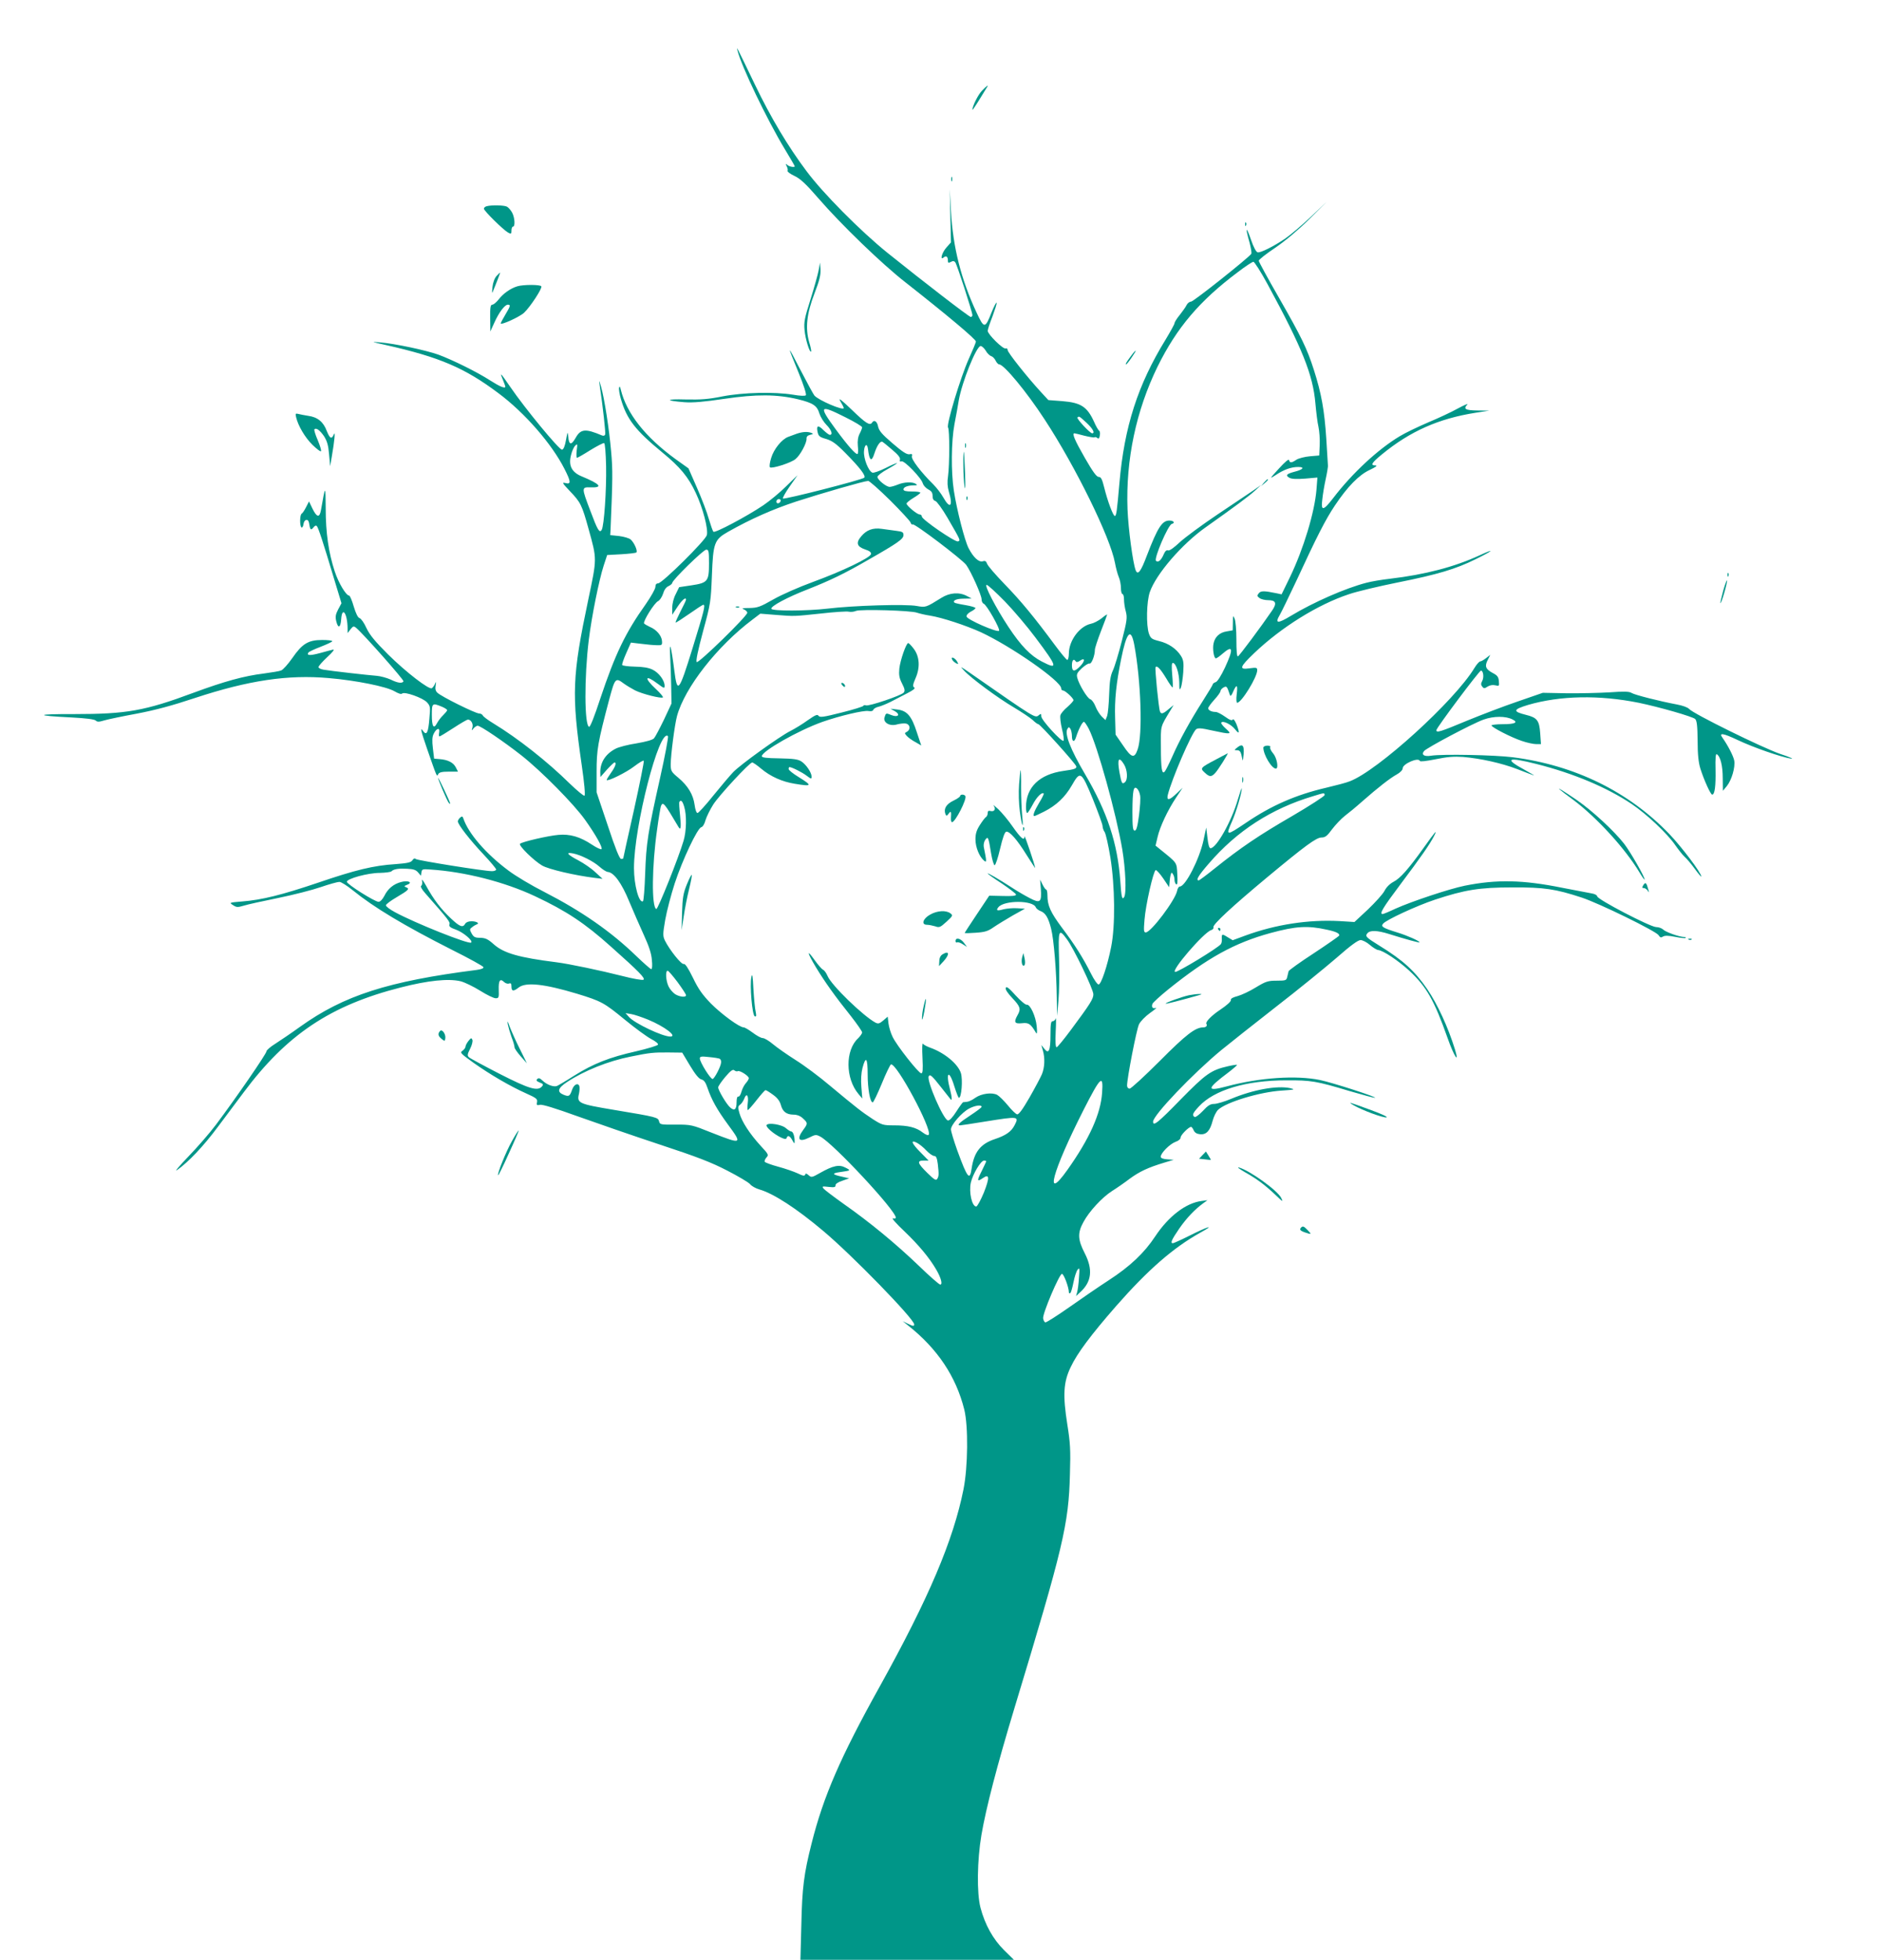 <?xml version="1.0" standalone="no"?>
<!DOCTYPE svg PUBLIC "-//W3C//DTD SVG 20010904//EN"
 "http://www.w3.org/TR/2001/REC-SVG-20010904/DTD/svg10.dtd">
<svg version="1.0" xmlns="http://www.w3.org/2000/svg"
 width="1229pt" height="1280pt" viewBox="0 0 1229 1280"
 preserveAspectRatio="xMidYMid meet">
<g transform="translate(0,1280) scale(0.1,-0.1)"
fill="#009688" stroke="none">
<path d="M4816 12470 c26 -104 192 -450 309 -644 36 -59 65 -110 65 -112 0 -9
-37 -3 -49 9 -11 10 -12 8 -4 -8 6 -11 9 -25 6 -31 -2 -6 19 -21 45 -33 38
-18 74 -51 157 -147 148 -171 416 -430 569 -549 266 -209 461 -372 459 -386
-1 -8 -22 -59 -47 -114 -53 -118 -147 -428 -135 -447 11 -16 10 -244 0 -318
-6 -38 -4 -69 5 -100 29 -96 9 -119 -36 -39 -14 25 -43 63 -65 85 -80 79 -146
165 -140 184 4 14 1 17 -17 13 -17 -2 -45 16 -110 72 -70 60 -88 82 -94 110
-6 33 -26 46 -39 25 -14 -22 -40 -6 -132 83 -71 68 -91 83 -75 56 12 -20 22
-40 22 -44 0 -20 -166 51 -192 82 -7 9 -48 84 -91 167 -89 173 -90 172 -12
-18 34 -83 53 -142 47 -148 -5 -5 -38 -4 -83 4 -123 20 -326 15 -461 -11 -94
-19 -142 -22 -242 -20 -131 4 -135 -8 -6 -18 55 -4 125 2 260 22 210 31 344
30 482 -3 98 -24 124 -42 139 -93 7 -22 28 -56 46 -74 32 -32 44 -65 22 -65
-6 0 -24 14 -41 30 -35 36 -48 32 -39 -11 6 -28 13 -34 56 -46 39 -12 65 -30
125 -91 96 -97 136 -150 124 -162 -14 -14 -523 -144 -531 -136 -4 3 16 39 44
79 l51 73 -74 -72 c-41 -41 -108 -96 -149 -124 -110 -74 -316 -183 -326 -173
-5 5 -18 43 -30 83 -11 41 -46 132 -77 203 l-56 128 -84 60 c-199 145 -320
299 -358 454 -5 21 -8 25 -11 13 -3 -10 3 -44 12 -75 38 -131 94 -203 270
-348 116 -95 170 -160 219 -265 46 -98 82 -235 72 -275 -9 -35 -291 -314 -318
-315 -12 0 -18 -8 -18 -23 0 -13 -29 -64 -63 -113 -133 -187 -199 -324 -297
-617 -38 -116 -66 -187 -73 -184 -31 10 -32 324 -2 568 19 154 67 391 97 484
l23 70 92 5 c50 3 95 8 99 12 9 10 -14 63 -37 84 -10 9 -44 19 -76 23 l-58 6
2 35 c14 331 15 388 4 510 -13 150 -44 348 -66 425 -13 45 -14 46 -9 10 21
-141 40 -312 36 -323 -3 -8 -11 -10 -21 -6 -108 46 -139 43 -172 -16 -28 -49
-43 -47 -48 6 -4 38 -4 38 -15 -21 -7 -39 -16 -61 -26 -62 -17 -3 -243 271
-337 409 -67 97 -72 102 -48 45 8 -20 15 -39 15 -42 0 -15 -36 0 -97 39 -88
57 -249 136 -341 170 -83 29 -283 72 -382 80 -60 5 -56 4 42 -18 350 -79 513
-149 733 -314 172 -128 349 -332 431 -494 43 -84 44 -103 7 -93 -25 6 -21 0
28 -52 71 -74 79 -90 123 -249 55 -199 55 -188 -2 -459 -106 -503 -110 -618
-43 -1083 17 -116 24 -195 18 -199 -5 -3 -48 33 -96 79 -147 145 -339 296
-500 394 -35 21 -65 44 -68 51 -3 7 -14 13 -24 13 -24 0 -250 112 -273 136
-12 11 -15 26 -11 48 4 25 3 27 -4 10 -5 -12 -15 -25 -21 -29 -18 -11 -169
105 -286 221 -85 85 -119 126 -141 172 -15 34 -36 63 -45 65 -11 3 -24 30 -38
76 -11 39 -25 71 -30 71 -20 0 -70 84 -94 158 -40 122 -59 251 -59 412 -1 155
-2 154 -31 -12 -9 -51 -27 -48 -55 9 l-23 48 -19 -37 c-10 -20 -23 -40 -29
-43 -13 -8 -13 -82 -1 -90 5 -3 11 7 13 22 4 32 31 38 36 8 7 -46 12 -51 28
-31 9 12 17 16 23 10 10 -11 40 -102 110 -336 l51 -168 -22 -41 c-17 -33 -19
-48 -12 -77 12 -49 28 -43 32 13 6 89 41 39 42 -60 l0 -30 19 25 c17 21 21 22
36 10 48 -40 315 -342 310 -350 -9 -15 -36 -12 -85 12 -25 11 -65 22 -90 24
-54 4 -302 32 -347 40 -18 3 -33 10 -33 17 0 7 26 36 57 65 36 33 50 52 38 49
-11 -2 -50 -13 -87 -23 -64 -17 -87 -16 -74 4 3 5 39 22 81 38 41 16 75 32 75
36 0 5 -30 8 -66 8 -91 0 -130 -24 -195 -118 -28 -40 -61 -77 -73 -81 -11 -5
-62 -13 -113 -20 -130 -16 -257 -51 -460 -126 -317 -118 -436 -139 -778 -139
-256 1 -264 -10 -17 -22 95 -5 148 -12 157 -20 10 -10 21 -10 57 1 24 7 120
27 212 44 120 23 229 52 379 102 349 115 607 154 875 130 176 -15 375 -55 428
-86 26 -15 44 -21 50 -15 15 15 135 -28 162 -57 22 -24 23 -31 16 -107 -7 -90
-18 -112 -40 -82 -22 31 -17 7 25 -115 68 -195 63 -183 73 -165 7 12 24 16 69
16 l60 0 -15 29 c-16 31 -52 49 -106 53 l-35 3 -8 67 c-6 50 -5 75 5 95 18 37
42 44 36 9 -3 -14 -2 -26 2 -26 4 0 45 25 91 55 46 30 88 55 95 55 20 0 36
-28 29 -52 -6 -21 -5 -22 8 -5 8 9 20 17 26 17 19 0 173 -105 285 -193 131
-103 345 -320 417 -422 71 -100 116 -181 107 -191 -4 -4 -32 9 -62 29 -78 52
-144 71 -220 64 -68 -6 -236 -45 -250 -58 -12 -10 88 -109 144 -142 43 -25
215 -65 345 -81 l50 -6 -47 43 c-26 25 -76 59 -112 78 -71 37 -85 55 -34 45
51 -10 131 -50 172 -86 21 -19 45 -34 55 -35 40 -3 91 -73 140 -193 27 -64 70
-163 96 -220 33 -72 49 -120 52 -162 4 -35 2 -60 -4 -60 -5 0 -48 38 -96 84
-167 162 -359 295 -602 420 -83 42 -189 105 -236 141 -146 109 -260 241 -293
339 -5 15 -9 16 -21 6 -8 -7 -15 -18 -15 -25 0 -20 79 -122 169 -217 44 -47
81 -91 81 -97 0 -6 -12 -11 -27 -11 -51 0 -485 70 -497 79 -8 7 -15 4 -23 -8
-9 -14 -31 -19 -110 -25 -144 -9 -262 -38 -505 -121 -237 -80 -368 -113 -498
-123 -84 -7 -84 -7 -58 -24 23 -15 30 -15 71 -3 25 8 126 30 224 50 98 20 223
52 278 71 55 19 110 34 121 34 12 0 51 -25 88 -55 138 -112 334 -230 650 -390
110 -55 201 -105 203 -112 3 -7 -14 -14 -44 -18 -580 -74 -868 -167 -1153
-371 -58 -42 -131 -91 -162 -111 -32 -20 -58 -42 -58 -50 0 -16 -202 -309
-329 -478 -41 -55 -123 -149 -181 -209 -58 -60 -91 -100 -75 -89 75 52 174
157 267 282 56 75 132 177 169 226 282 378 567 569 1028 686 176 45 309 59
389 40 27 -7 85 -35 128 -62 43 -27 88 -49 101 -49 20 0 22 4 20 56 -2 61 9
76 36 49 9 -8 23 -12 31 -9 12 5 16 0 16 -20 0 -31 13 -33 47 -6 47 37 167 24
383 -41 156 -48 174 -57 309 -168 68 -56 146 -113 173 -127 27 -14 48 -30 45
-37 -2 -6 -67 -26 -145 -44 -173 -39 -277 -80 -403 -159 -53 -34 -103 -63
-112 -67 -22 -8 -66 8 -95 36 -17 16 -25 18 -34 9 -8 -8 -4 -14 16 -22 23 -9
26 -13 16 -25 -28 -34 -83 -18 -277 81 -103 53 -194 102 -201 109 -11 10 -10
20 8 55 12 23 18 49 15 58 -6 15 -9 14 -26 -7 -10 -13 -19 -29 -19 -37 0 -7
-9 -19 -20 -27 -18 -12 -13 -17 73 -79 109 -77 237 -152 342 -199 67 -30 76
-37 72 -57 -4 -20 -1 -23 19 -18 15 4 99 -22 246 -75 123 -44 363 -127 535
-184 246 -81 339 -117 443 -171 72 -37 139 -77 148 -88 9 -12 37 -28 62 -35
91 -26 242 -124 414 -269 189 -158 596 -577 596 -612 0 -13 -6 -13 -43 5 l-32
16 35 -28 c192 -152 313 -333 367 -549 27 -109 24 -376 -5 -521 -67 -335 -227
-711 -547 -1288 -256 -460 -368 -718 -445 -1025 -50 -197 -62 -290 -67 -532
l-6 -228 697 0 697 0 -64 63 c-72 71 -125 167 -154 277 -25 96 -22 309 6 475
31 180 102 453 216 830 318 1049 354 1199 362 1526 5 161 2 206 -17 325 -30
191 -26 276 22 375 42 90 132 210 296 398 209 238 374 382 552 481 100 55 50
41 -73 -21 -54 -27 -103 -49 -108 -49 -18 0 -8 23 42 96 48 69 102 126 159
167 l25 18 -38 -5 c-103 -13 -216 -100 -303 -231 -71 -108 -165 -197 -304
-287 -63 -41 -180 -121 -259 -177 -80 -56 -149 -100 -155 -98 -6 2 -12 14 -14
26 -5 30 106 291 123 291 12 0 45 -88 45 -120 0 -6 4 -9 9 -6 5 3 14 35 21 70
7 36 19 73 27 83 13 16 14 10 9 -52 -2 -38 -8 -81 -12 -95 l-7 -25 27 25 c75
68 84 148 30 254 -46 89 -48 133 -9 204 38 71 123 162 187 203 29 18 81 54
115 80 64 47 121 74 228 106 l60 18 -42 3 c-29 2 -43 8 -43 17 0 24 59 83 96
97 21 7 34 19 34 29 0 16 53 69 68 69 4 0 12 -10 17 -22 7 -16 20 -24 42 -26
41 -4 65 22 82 88 7 27 23 59 35 71 52 50 272 117 416 126 86 6 91 7 55 16
-84 18 -239 -9 -383 -69 -45 -19 -96 -34 -113 -34 -25 0 -41 -10 -74 -46 -24
-25 -48 -43 -54 -39 -18 11 -13 24 29 69 99 107 308 170 570 170 162 1 197 -5
413 -70 82 -24 156 -44 165 -44 27 1 -276 99 -358 116 -155 32 -394 16 -607
-41 -138 -37 -136 -18 12 93 31 24 55 45 53 47 -2 2 -29 -2 -59 -9 -111 -25
-145 -50 -309 -217 -147 -151 -180 -178 -180 -145 0 42 261 315 445 467 50 41
209 167 355 281 146 113 325 259 398 322 91 80 140 116 157 116 13 0 41 -14
61 -32 20 -17 44 -32 54 -33 32 -3 130 -68 202 -134 114 -106 163 -192 252
-443 41 -117 78 -173 47 -71 -45 145 -114 295 -181 393 -82 119 -157 188 -313
284 -87 54 -94 61 -77 81 17 20 63 19 140 -5 111 -35 200 -59 200 -55 0 9 -78
44 -143 64 -97 30 -111 39 -95 58 20 25 219 117 339 157 194 64 290 80 504 80
209 1 282 -10 453 -66 116 -38 487 -220 503 -246 10 -16 16 -18 29 -9 12 7 35
7 80 -2 34 -7 65 -10 68 -7 3 3 -1 6 -10 6 -30 0 -120 32 -136 48 -9 9 -30 17
-47 17 -37 0 -385 181 -385 201 0 7 -16 16 -37 19 -21 4 -105 20 -188 36 -262
53 -431 56 -640 14 -99 -20 -345 -102 -450 -149 -42 -20 -81 -36 -86 -36 -23
0 0 39 114 191 136 181 195 266 222 319 24 48 9 31 -70 -80 -98 -137 -152
-198 -196 -220 -24 -13 -46 -35 -58 -59 -11 -21 -60 -75 -108 -121 l-88 -82
-97 6 c-203 11 -417 -22 -614 -94 l-84 -31 -35 21 c-35 22 -38 21 -36 -15 1
-11 -2 -25 -6 -31 -15 -23 -283 -186 -299 -182 -30 6 187 258 235 273 11 3 18
12 15 19 -6 17 124 137 351 326 249 207 321 260 355 260 24 0 37 10 69 54 22
29 59 68 83 87 24 18 75 60 113 94 107 94 182 152 225 176 24 13 40 30 40 41
0 29 103 74 112 48 2 -6 43 -1 103 11 77 16 119 19 180 15 115 -10 250 -40
352 -79 48 -19 97 -37 108 -41 11 -4 -16 12 -59 36 -137 74 -112 86 78 38 241
-61 458 -152 621 -261 97 -65 234 -194 285 -269 21 -30 48 -64 60 -75 13 -11
43 -46 67 -79 23 -32 43 -55 43 -51 0 24 -127 192 -209 278 -266 277 -617 449
-1021 501 -117 15 -462 22 -536 10 -45 -7 -64 7 -44 31 18 21 315 179 388 205
66 24 147 24 191 0 37 -19 13 -30 -65 -30 -41 0 -74 -4 -74 -8 0 -12 128 -78
197 -101 34 -12 77 -21 94 -21 l32 0 -5 71 c-6 84 -20 102 -93 120 -88 22 -85
35 14 65 210 61 463 66 722 14 135 -28 351 -90 369 -106 11 -11 15 -43 16
-142 0 -90 6 -143 18 -182 24 -76 67 -170 77 -170 17 0 24 56 22 163 -2 74 1
106 8 101 24 -14 39 -76 39 -156 l1 -83 25 30 c32 39 57 124 49 168 -6 30 -41
98 -77 149 -25 34 4 30 101 -16 104 -49 280 -110 347 -121 21 -3 -10 11 -71
31 -116 40 -569 263 -595 294 -9 10 -42 22 -80 29 -112 21 -274 62 -295 75
-15 10 -50 11 -145 4 -69 -4 -195 -7 -280 -6 l-155 3 -165 -57 c-91 -31 -237
-87 -325 -123 -180 -75 -205 -83 -205 -64 0 15 280 389 291 389 15 0 21 -43 9
-66 -10 -19 -10 -26 -1 -38 11 -14 15 -14 36 0 15 9 33 12 50 8 25 -6 26 -5
23 27 -2 28 -10 38 -41 54 -46 25 -53 44 -31 86 l16 32 -27 -21 c-15 -12 -33
-22 -39 -22 -6 0 -23 -19 -37 -42 -130 -216 -635 -674 -815 -741 -21 -9 -91
-27 -154 -42 -197 -46 -358 -116 -525 -230 -128 -86 -132 -86 -90 9 27 60 65
190 64 216 0 8 -11 -23 -25 -70 -40 -141 -140 -320 -179 -320 -8 0 -15 22 -20
68 l-8 67 -18 -84 c-27 -124 -118 -301 -154 -301 -7 0 -15 -12 -18 -28 -12
-61 -171 -272 -205 -272 -13 0 -14 12 -8 83 7 95 58 319 73 324 5 2 27 -22 49
-54 l39 -58 3 35 c1 19 5 42 8 50 4 13 6 13 14 0 6 -8 10 -25 10 -37 0 -12 5
-25 11 -29 8 -5 10 14 7 66 -4 79 1 71 -110 161 l-32 26 13 55 c15 67 66 176
122 260 l42 63 -40 -38 c-47 -45 -66 -48 -57 -9 25 102 155 404 185 429 12 9
34 8 104 -8 125 -27 133 -26 90 12 -19 17 -33 35 -30 39 10 16 65 -11 90 -43
29 -37 32 -25 9 34 -11 25 -20 36 -24 29 -5 -8 -20 -3 -50 19 -24 17 -51 31
-61 31 -27 0 -49 11 -49 24 0 7 18 32 40 56 22 24 40 49 40 56 0 7 9 18 20 24
21 11 22 9 42 -50 3 -10 11 -2 21 23 23 52 31 46 23 -18 -4 -32 -2 -55 3 -55
28 0 131 167 131 213 0 17 -6 18 -50 12 -71 -10 -66 7 30 99 177 169 416 318
619 385 52 18 196 52 320 77 260 52 379 88 506 151 117 57 135 76 25 25 -163
-75 -354 -125 -583 -152 -54 -6 -123 -18 -153 -26 -137 -35 -348 -128 -492
-215 -89 -54 -109 -53 -74 6 10 17 58 116 107 220 133 288 191 402 252 493 82
123 157 200 228 233 40 19 52 28 38 29 -36 0 -27 16 41 72 185 152 371 234
611 272 l90 14 -77 1 c-80 1 -94 10 -65 40 6 7 -22 -5 -63 -27 -41 -23 -129
-64 -194 -91 -65 -28 -149 -68 -185 -90 -142 -85 -311 -242 -434 -403 -66 -86
-82 -88 -72 -10 3 31 13 91 22 132 9 41 15 80 15 85 0 6 -5 87 -11 180 -12
185 -32 296 -81 449 -45 141 -81 214 -229 473 -72 125 -131 234 -131 240 0 7
48 45 108 85 67 46 150 116 222 187 l115 114 -107 -101 c-58 -55 -133 -118
-165 -140 -77 -52 -161 -94 -180 -90 -10 2 -27 33 -44 83 -32 92 -38 82 -10
-16 10 -37 16 -71 12 -77 -15 -24 -377 -312 -393 -312 -10 0 -23 -10 -29 -22
-6 -13 -27 -42 -45 -65 -19 -23 -34 -47 -34 -54 0 -6 -27 -55 -59 -108 -181
-295 -269 -568 -301 -937 -16 -184 -20 -214 -30 -214 -11 0 -47 96 -69 185
-14 56 -21 70 -36 70 -14 0 -39 34 -91 125 -65 113 -85 160 -68 160 3 0 33 -7
66 -16 33 -8 63 -13 66 -10 3 3 11 1 17 -4 9 -8 14 -4 17 15 3 14 1 28 -4 32
-6 3 -21 29 -33 57 -45 99 -85 126 -207 136 l-92 7 -48 52 c-91 99 -218 259
-218 275 0 9 -6 13 -13 10 -17 -6 -117 93 -117 115 0 9 14 51 31 94 16 44 29
83 27 89 -2 6 -16 -21 -32 -60 -43 -110 -49 -111 -100 -1 -100 215 -153 424
-166 659 l-8 145 4 -174 4 -174 -30 -34 c-30 -34 -44 -87 -17 -64 16 13 27 5
27 -21 0 -15 3 -17 19 -9 13 8 22 7 29 -2 11 -13 112 -325 112 -345 0 -7 -5
-12 -11 -12 -11 0 -319 238 -544 419 -177 143 -421 389 -528 533 -121 161
-234 351 -336 563 -127 264 -122 253 -115 225z m3462 -1527 c227 -418 296
-591 312 -778 5 -55 13 -124 20 -153 6 -28 10 -82 8 -120 l-3 -67 -60 -5 c-34
-3 -73 -13 -88 -22 -32 -22 -45 -23 -49 -3 -2 9 -26 -11 -66 -55 -64 -70 -64
-70 -20 -42 52 35 100 52 145 52 46 0 33 -17 -23 -31 -53 -14 -62 -24 -33 -40
15 -8 48 -9 102 -5 l80 7 -6 -78 c-12 -149 -85 -389 -173 -572 l-55 -113 -32
7 c-83 17 -103 17 -117 0 -12 -15 -12 -19 5 -31 10 -8 36 -14 57 -14 50 0 58
-20 25 -68 -71 -104 -214 -296 -223 -299 -7 -2 -10 36 -10 109 0 62 -5 124
-12 138 -10 23 -11 20 -11 -26 l-1 -51 -40 -7 c-45 -7 -76 -35 -85 -78 -8 -35
2 -98 15 -98 5 0 25 14 43 30 69 60 74 34 16 -91 -25 -53 -49 -91 -60 -94 -11
-4 -19 -10 -19 -14 0 -4 -29 -52 -64 -107 -83 -130 -154 -259 -200 -364 -21
-47 -43 -91 -49 -98 -19 -24 -26 14 -26 158 -1 145 -5 128 62 240 l21 35 -33
-27 c-36 -31 -49 -34 -56 -15 -9 23 -34 280 -29 289 9 14 31 -9 70 -73 19 -33
38 -59 41 -59 3 0 2 36 -2 80 -5 58 -4 80 4 80 20 0 41 -66 42 -127 0 -50 2
-54 11 -33 5 14 12 59 15 100 4 63 1 80 -15 106 -30 47 -81 82 -143 97 -48 12
-55 18 -66 48 -19 55 -16 211 6 273 41 117 209 312 363 421 196 139 285 205
323 240 l40 37 -50 -35 c-27 -18 -133 -89 -234 -157 -100 -67 -211 -149 -246
-181 -39 -37 -68 -57 -77 -54 -10 4 -19 -4 -28 -24 -16 -39 -37 -58 -51 -44
-15 15 79 234 103 241 24 6 13 22 -16 22 -47 0 -76 -45 -146 -227 -40 -107
-60 -133 -74 -97 -18 48 -48 269 -53 399 -12 321 56 643 196 930 126 255 274
430 525 618 48 37 94 67 101 67 7 0 49 -66 93 -147z m-1841 -433 c9 -17 26
-33 36 -36 10 -3 23 -17 29 -30 6 -13 17 -24 23 -24 31 0 180 -180 297 -360
202 -308 429 -771 459 -936 6 -33 17 -74 25 -93 8 -18 14 -51 14 -72 0 -22 5
-39 10 -39 6 0 10 -16 10 -35 0 -19 5 -55 12 -79 10 -40 8 -58 -26 -192 -21
-82 -47 -169 -59 -194 -16 -35 -21 -70 -24 -157 -2 -62 -8 -124 -13 -139 l-11
-27 -24 23 c-13 13 -32 42 -41 66 -9 23 -24 44 -34 47 -19 5 -74 96 -85 140
-6 23 -2 33 30 63 21 19 43 33 50 30 13 -4 35 53 35 91 0 10 18 65 40 122 22
56 40 105 40 107 0 3 -17 -8 -37 -25 -21 -16 -52 -32 -69 -35 -74 -16 -143
-109 -144 -193 0 -24 -5 -43 -10 -43 -6 0 -42 44 -82 98 -134 181 -221 287
-328 397 -59 61 -110 120 -114 133 -6 17 -13 21 -28 16 -26 -8 -62 26 -93 86
-26 51 -77 251 -96 375 -19 123 -17 324 4 435 10 52 23 122 28 155 21 120 115
355 143 355 8 0 23 -14 33 -30z m-917 -435 c61 -30 110 -60 110 -66 0 -5 -7
-24 -16 -41 -11 -21 -15 -47 -12 -80 3 -27 2 -51 -2 -53 -10 -6 -60 49 -144
163 -112 153 -105 162 64 77z m1575 -36 c41 -38 58 -69 37 -69 -14 0 -103 96
-96 103 11 10 11 10 59 -34z m-1267 -178 c36 -30 52 -50 49 -62 -3 -12 0 -16
10 -12 18 7 131 -110 139 -144 4 -13 19 -30 35 -39 22 -11 29 -22 29 -43 0
-19 6 -30 18 -33 10 -3 45 -51 79 -109 88 -152 86 -148 69 -155 -18 -7 -236
143 -236 162 0 8 -7 14 -15 14 -16 0 -85 57 -85 71 0 5 20 22 45 37 25 15 45
30 45 34 0 5 -25 8 -55 8 -40 0 -55 4 -55 14 0 15 29 26 70 26 20 0 22 2 10
10 -22 14 -76 12 -117 -5 -19 -8 -44 -15 -53 -15 -23 0 -80 47 -80 65 0 8 29
31 66 51 36 20 64 38 62 39 -2 2 -36 -12 -75 -32 -40 -20 -78 -33 -86 -30 -26
10 -58 92 -55 139 3 45 21 56 26 16 9 -78 24 -88 42 -30 17 53 39 84 53 76 7
-4 36 -28 65 -53z m-1870 -107 c3 -151 -13 -390 -29 -415 -14 -23 -27 -1 -74
125 -58 152 -58 155 1 153 85 -3 65 21 -58 72 -65 27 -87 71 -69 139 6 26 19
54 28 62 14 14 15 10 9 -32 -3 -27 -2 -48 2 -48 4 0 43 22 87 50 44 27 85 48
90 46 6 -1 11 -64 13 -152z m1854 -221 c70 -70 130 -135 134 -145 3 -10 9 -16
14 -13 12 8 324 -229 350 -265 32 -45 100 -197 100 -224 0 -13 6 -26 14 -29
20 -8 110 -167 100 -177 -13 -12 -208 73 -212 93 -2 9 9 22 27 32 17 8 31 19
31 24 0 4 -30 13 -66 19 -37 6 -68 13 -71 16 -14 14 14 26 60 26 l52 1 -30 16
c-50 27 -113 23 -168 -12 -101 -63 -102 -63 -159 -53 -71 14 -419 3 -583 -17
-136 -16 -363 -17 -368 -1 -4 17 104 75 238 127 147 58 242 104 394 192 195
111 231 137 231 162 0 19 -6 23 -47 28 -27 4 -69 9 -95 13 -58 8 -99 -7 -134
-49 -36 -42 -28 -67 24 -85 31 -10 42 -19 40 -31 -5 -24 -188 -112 -377 -181
-93 -34 -207 -84 -261 -115 -86 -49 -103 -55 -156 -56 -45 0 -54 -2 -36 -9 12
-5 22 -15 22 -22 0 -22 -319 -333 -330 -322 -7 7 8 76 41 200 50 183 51 195
58 364 8 215 16 236 106 287 149 84 289 146 443 197 166 54 444 134 471 135 8
1 72 -56 143 -126z m-714 -5 c-6 -18 -28 -21 -28 -4 0 9 7 16 16 16 9 0 14 -5
12 -12z m-468 -407 c0 -118 -8 -128 -115 -144 l-80 -12 -22 -45 c-14 -26 -23
-62 -23 -89 l0 -46 35 53 c31 46 55 65 55 45 0 -4 -16 -38 -36 -76 -19 -38
-34 -71 -32 -73 2 -2 42 24 88 56 47 33 88 60 93 60 15 0 5 -39 -70 -282 -90
-291 -100 -303 -120 -144 -19 150 -33 203 -27 96 3 -47 6 -137 7 -200 l2 -115
-49 -105 c-28 -58 -57 -113 -65 -122 -10 -11 -51 -22 -114 -33 -54 -8 -115
-24 -135 -34 -67 -34 -102 -89 -102 -154 l1 -32 42 48 c24 26 46 47 50 47 15
0 5 -29 -24 -69 -17 -24 -29 -44 -27 -46 9 -9 130 51 180 90 32 24 59 41 62
36 3 -4 -26 -149 -64 -321 -39 -171 -70 -314 -70 -316 0 -2 -6 -4 -14 -4 -10
0 -38 69 -87 218 l-73 217 0 135 c0 143 7 187 84 478 36 133 40 138 93 98 18
-13 51 -33 74 -45 48 -24 172 -55 182 -46 3 4 -18 29 -46 55 -79 73 -71 97 11
35 43 -32 46 -33 46 -14 0 35 -37 85 -78 105 -26 13 -61 19 -117 20 -43 1 -81
6 -82 11 -2 5 10 40 27 78 l30 68 68 -8 c37 -5 83 -9 102 -9 33 -1 35 1 33 28
-3 35 -36 74 -80 92 -17 8 -34 18 -37 22 -8 14 68 136 92 146 11 6 25 27 32
48 7 25 20 43 36 50 13 6 24 16 24 21 0 18 203 217 222 217 16 0 18 -10 18
-89z m1932 -249 c57 -59 147 -165 199 -235 146 -194 151 -214 43 -158 -74 38
-137 103 -219 227 -80 121 -160 274 -142 274 8 0 61 -49 119 -108z m-573 -74
c15 -5 52 -14 85 -19 80 -13 234 -64 331 -108 200 -93 525 -320 525 -367 0 -8
5 -14 12 -14 14 0 68 -50 68 -63 0 -6 -18 -25 -39 -44 -22 -18 -43 -43 -46
-54 -4 -11 1 -52 10 -90 10 -39 14 -73 10 -77 -11 -11 -145 135 -145 159 0 18
-2 19 -15 9 -26 -22 -15 -28 -455 278 -60 41 -63 43 -35 13 44 -49 223 -181
327 -242 50 -30 104 -66 121 -81 16 -16 33 -28 38 -28 11 0 243 -257 247 -275
4 -15 -11 -20 -83 -30 -157 -22 -245 -107 -245 -237 0 -21 3 -38 8 -38 4 0 20
25 36 55 26 50 60 84 72 72 2 -2 -11 -30 -31 -62 -32 -54 -43 -85 -30 -85 3 0
31 13 63 29 79 40 137 94 181 171 56 98 62 94 138 -90 34 -85 63 -164 63 -175
0 -11 6 -29 14 -40 7 -11 24 -85 37 -165 30 -187 33 -447 5 -585 -24 -122 -65
-245 -82 -245 -8 0 -30 32 -49 70 -51 102 -107 191 -191 302 -74 100 -94 143
-94 211 0 20 -4 37 -8 37 -5 0 -15 15 -24 33 l-16 32 5 -60 c6 -89 -4 -97 -74
-60 -31 16 -84 47 -117 69 -87 56 -156 96 -156 91 0 -3 42 -33 93 -66 50 -34
92 -66 92 -72 0 -8 -26 -11 -87 -9 l-88 2 -80 -120 c-44 -66 -80 -121 -80
-123 0 -3 32 -2 72 1 60 4 80 10 118 37 25 17 81 51 124 76 l79 44 -51 3 c-29
2 -68 -2 -89 -7 -42 -12 -51 -8 -33 14 38 46 226 46 244 -1 3 -8 17 -19 30
-24 33 -12 52 -43 70 -115 18 -70 35 -279 37 -450 l2 -120 9 100 c5 55 7 178
4 273 -6 192 -2 200 51 128 44 -58 173 -327 173 -360 0 -30 -20 -62 -147 -233
-46 -62 -88 -113 -93 -113 -7 0 -9 34 -6 103 3 56 3 94 0 85 -3 -10 -12 -18
-20 -18 -11 0 -14 -18 -14 -87 0 -106 -11 -130 -40 -93 l-20 25 10 -35 c15
-51 12 -112 -6 -156 -9 -21 -45 -89 -81 -152 -45 -78 -70 -112 -81 -110 -9 2
-36 28 -60 58 -25 30 -56 61 -70 69 -34 18 -103 9 -143 -19 -17 -13 -42 -25
-53 -26 -12 -1 -24 -3 -27 -3 -3 -1 -23 -28 -44 -61 -24 -38 -45 -60 -55 -58
-30 6 -141 262 -125 289 9 14 20 5 82 -74 31 -40 58 -74 60 -76 11 -15 10 13
-2 59 -32 118 -8 140 27 25 13 -41 26 -75 30 -75 17 0 26 118 13 161 -19 60
-106 132 -197 165 -23 8 -46 20 -51 27 -5 7 -6 -31 -3 -90 4 -82 2 -103 -8
-103 -17 0 -160 181 -187 238 -12 24 -24 64 -27 88 l-5 44 -29 -25 c-25 -21
-33 -23 -51 -14 -80 43 -288 244 -313 305 -8 19 -21 37 -29 40 -8 4 -33 32
-55 63 -55 77 -50 51 8 -46 56 -93 125 -190 229 -320 40 -51 73 -99 73 -106 0
-7 -12 -24 -26 -38 -85 -78 -84 -262 2 -364 l25 -30 -6 75 c-4 48 -1 93 7 124
22 83 34 67 34 -41 0 -94 16 -183 33 -183 5 0 31 55 59 122 27 67 55 124 60
126 36 12 269 -422 247 -459 -4 -6 -19 -1 -39 14 -43 34 -97 47 -187 47 -72 0
-79 2 -140 41 -73 48 -105 73 -279 218 -68 58 -169 133 -225 168 -55 35 -121
81 -147 103 -26 22 -56 40 -67 40 -11 0 -40 16 -65 35 -26 19 -52 35 -60 35
-27 0 -143 85 -213 155 -56 58 -82 94 -118 169 -32 65 -51 93 -60 90 -15 -6
-94 94 -123 153 -14 30 -14 42 2 135 10 57 38 164 62 238 50 153 148 360 173
367 10 2 22 22 28 46 7 23 30 70 51 103 41 63 237 274 254 274 6 0 32 -18 58
-40 62 -52 138 -86 220 -99 114 -19 117 -13 25 44 -36 22 -65 45 -65 52 0 7 2
13 5 13 16 0 83 -34 112 -56 29 -22 33 -23 33 -7 0 27 -35 79 -67 100 -22 14
-50 18 -143 20 -86 1 -115 5 -115 14 0 33 238 168 395 224 114 40 271 77 301
71 18 -3 29 0 32 8 3 8 19 17 34 20 16 4 51 18 79 32 27 14 76 39 108 56 41
21 55 32 46 38 -11 7 -9 19 9 61 31 70 26 143 -13 193 -15 20 -31 36 -35 36
-13 0 -52 -111 -58 -166 -4 -41 -1 -61 17 -97 19 -37 21 -49 11 -61 -16 -19
-227 -90 -246 -83 -7 3 -15 2 -17 -3 -2 -5 -66 -25 -143 -44 -118 -30 -141
-33 -150 -21 -7 11 -20 6 -70 -29 -33 -24 -85 -56 -115 -71 -69 -35 -323 -217
-372 -268 -20 -21 -78 -89 -129 -152 -50 -63 -98 -115 -104 -115 -7 0 -15 22
-19 53 -9 67 -43 124 -106 177 -47 39 -50 45 -50 89 0 59 26 259 41 314 50
185 262 457 494 631 l50 38 100 -8 c128 -10 114 -10 297 9 87 10 168 15 180
12 13 -3 35 -1 48 5 30 12 361 3 399 -12z m1418 -209 c44 -236 56 -589 22
-684 -21 -61 -40 -56 -95 26 l-49 71 -3 109 c-4 117 7 224 39 383 36 179 64
210 86 95z m-353 -140 c-38 -39 -54 -37 -54 6 0 34 12 46 25 25 4 -6 14 -5 28
5 33 23 34 -2 1 -36z m-4170 -264 c20 -8 36 -19 36 -23 0 -5 -12 -19 -26 -33
-14 -13 -32 -37 -40 -52 -22 -42 -34 -23 -34 54 0 77 3 79 64 54z m4226 -145
c56 -110 179 -552 219 -789 21 -126 28 -285 12 -310 -13 -21 -18 -3 -25 104
-18 248 -85 451 -230 698 -96 163 -136 266 -115 297 8 13 10 13 19 0 5 -8 10
-30 10 -47 0 -38 15 -44 26 -10 18 57 45 108 54 102 6 -4 19 -24 30 -45z
m-2800 -323 c-79 -354 -90 -421 -97 -625 -3 -95 -10 -175 -14 -178 -26 -16
-59 106 -59 216 0 274 166 918 222 862 4 -4 -19 -128 -52 -275z m3030 91 c23
-38 26 -100 6 -117 -18 -15 -22 -9 -36 67 -15 86 -4 105 30 50z m105 -202 c4
-17 0 -76 -7 -131 -10 -75 -17 -100 -28 -100 -12 0 -15 22 -15 125 1 139 7
169 30 150 8 -7 17 -26 20 -44z m1205 1 c0 -7 -96 -69 -212 -137 -216 -125
-336 -206 -508 -344 -52 -42 -98 -76 -102 -76 -21 0 -1 33 66 110 184 214 409
359 681 440 74 23 75 23 75 7z m-4182 -76 c17 -54 15 -158 -4 -222 -33 -112
-168 -449 -178 -446 -32 11 -29 283 5 519 10 76 22 144 25 153 13 32 22 21
114 -135 16 -28 19 -4 11 75 -5 44 -7 83 -5 87 11 17 21 6 32 -31z m-1737
-430 l18 -21 3 22 c3 21 7 23 57 19 224 -14 487 -81 686 -175 204 -96 326
-177 495 -329 182 -162 226 -207 212 -216 -7 -4 -67 6 -140 25 -138 35 -347
79 -427 89 -246 31 -344 59 -410 117 -39 35 -55 42 -89 43 -34 0 -43 5 -56 28
-14 26 -14 29 4 42 10 8 24 16 30 18 20 7 -3 20 -35 20 -19 0 -35 -6 -41 -16
-15 -28 -36 -20 -94 35 -65 61 -114 126 -161 212 -18 33 -31 49 -27 35 3 -15
1 -30 -5 -34 -7 -4 2 -22 26 -49 153 -174 164 -188 158 -204 -4 -13 6 -21 43
-34 47 -17 112 -72 99 -84 -14 -14 -369 128 -499 199 -32 17 -58 37 -58 44 0
7 31 30 70 53 78 46 87 55 62 65 -15 6 -14 8 8 17 39 15 3 30 -42 17 -48 -13
-85 -43 -108 -90 -12 -23 -27 -39 -38 -39 -26 1 -207 115 -207 131 0 20 137
58 216 58 36 1 69 5 75 10 15 15 46 20 103 17 42 -2 58 -8 72 -25z m5934 -373
c62 -13 87 -26 79 -40 -4 -5 -78 -57 -166 -115 -88 -57 -161 -110 -163 -116
-2 -7 -6 -23 -9 -37 -5 -23 -9 -25 -68 -25 -57 0 -71 -4 -137 -44 -40 -25 -94
-50 -120 -57 -31 -8 -45 -16 -43 -26 1 -9 -27 -34 -67 -61 -58 -38 -101 -82
-93 -94 8 -12 -2 -23 -20 -23 -52 0 -112 -46 -286 -221 -98 -98 -186 -179
-195 -179 -10 0 -17 8 -17 20 0 48 62 368 78 400 9 19 41 52 72 74 30 21 47
36 38 33 -21 -7 -30 5 -22 27 4 9 50 51 103 94 256 206 433 304 667 368 166
45 243 50 369 22z m-4240 -343 c30 -41 55 -79 55 -85 0 -15 -39 -12 -70 6 -15
10 -35 32 -44 51 -18 37 -22 103 -6 103 5 0 34 -34 65 -75z m-192 -245 c108
-45 193 -110 144 -110 -51 0 -230 85 -269 127 l-23 26 36 -6 c20 -3 70 -20
112 -37z m273 -300 c35 -58 58 -86 74 -90 17 -4 28 -19 40 -55 27 -79 63 -143
134 -240 96 -130 92 -131 -109 -52 -127 51 -132 52 -233 52 -98 -1 -103 0
-108 21 -7 26 -11 28 -294 75 -233 39 -244 44 -229 106 4 20 5 42 2 50 -9 23
-35 10 -47 -24 -15 -44 -21 -47 -56 -33 -44 18 -38 43 23 83 112 74 269 137
415 166 127 26 151 28 252 27 l85 -1 51 -85z m195 44 c5 -3 9 -13 8 -22 0 -24
-42 -105 -55 -109 -13 -4 -84 110 -84 134 0 13 10 15 61 9 33 -3 65 -8 70 -12z
m117 -80 c12 7 72 -31 72 -46 0 -6 -9 -21 -19 -32 -11 -12 -24 -37 -29 -56 -5
-19 -14 -34 -21 -32 -7 1 -11 -13 -11 -37 0 -48 -14 -59 -42 -34 -24 21 -78
112 -78 131 0 8 21 38 46 68 36 42 50 52 60 43 7 -6 17 -8 22 -5z m2379 -141
c-9 -138 -83 -301 -226 -503 -156 -220 -100 -13 106 393 110 216 129 234 120
110z m-2149 -13 c28 -20 44 -41 51 -66 12 -45 36 -63 82 -64 24 0 45 -8 63
-25 32 -30 32 -33 1 -75 -45 -61 -28 -83 39 -50 40 20 45 21 72 7 84 -43 494
-483 494 -530 0 -5 -9 -7 -19 -4 -11 2 23 -36 75 -85 94 -90 164 -174 209
-252 30 -52 42 -96 25 -96 -7 0 -71 56 -142 125 -146 140 -317 282 -490 403
-63 45 -121 89 -129 98 -13 16 -10 17 32 12 37 -4 46 -2 45 10 -1 9 16 21 44
30 l45 16 -47 11 c-65 14 -68 22 -11 30 70 10 71 10 34 29 -41 22 -82 13 -168
-36 -51 -29 -55 -29 -72 -14 -15 13 -20 14 -23 4 -4 -10 -15 -8 -50 9 -24 11
-81 31 -126 43 -45 12 -85 27 -88 32 -3 5 2 18 11 28 16 17 14 21 -39 78 -70
77 -121 155 -137 211 -11 38 -11 45 4 56 9 6 21 24 27 39 15 41 30 22 23 -29
-3 -25 -3 -45 0 -45 4 0 30 29 58 65 28 36 54 65 58 65 5 0 26 -13 49 -30z
m1362 -79 c0 -5 -34 -30 -75 -57 -70 -46 -89 -64 -65 -64 5 0 79 11 164 25
219 35 222 35 191 -25 -21 -41 -57 -66 -129 -90 -93 -31 -135 -84 -151 -192
-12 -82 -27 -64 -94 119 -22 62 -41 124 -41 137 0 29 70 110 119 136 38 20 81
26 81 11z m-361 -285 c19 -20 42 -36 52 -36 12 0 18 -13 23 -52 8 -70 7 -80
-4 -98 -8 -12 -19 -5 -65 40 -64 63 -69 80 -23 80 l32 0 -52 53 c-59 59 -69
86 -24 63 15 -8 43 -30 61 -50z m391 -71 c0 -3 -14 -32 -30 -65 -32 -63 -30
-71 9 -44 43 30 44 2 6 -95 -21 -50 -43 -91 -50 -91 -28 0 -49 94 -35 157 13
55 65 143 86 143 8 0 14 -2 14 -5z"/>
<path d="M8254 9648 l-19 -23 23 19 c21 18 27 26 19 26 -2 0 -12 -10 -23 -22z"/>
<path d="M6302 9890 c0 -14 2 -19 5 -12 2 6 2 18 0 25 -3 6 -5 1 -5 -13z"/>
<path d="M6291 9759 c0 -52 4 -114 8 -139 5 -27 6 9 3 90 -3 74 -6 137 -8 139
-2 2 -4 -38 -3 -90z"/>
<path d="M6311 9544 c0 -11 3 -14 6 -6 3 7 2 16 -1 19 -3 4 -6 -2 -5 -13z"/>
<path d="M4808 8833 c7 -3 16 -2 19 1 4 3 -2 6 -13 5 -11 0 -14 -3 -6 -6z"/>
<path d="M6217 8494 c3 -8 14 -19 25 -25 17 -9 18 -8 9 9 -13 24 -43 38 -34
16z"/>
<path d="M5500 8325 c7 -9 15 -13 17 -11 7 7 -7 26 -19 26 -6 0 -6 -6 2 -15z"/>
<path d="M5844 8155 c39 -23 20 -43 -24 -25 -34 14 -35 14 -44 -16 -10 -34 36
-60 83 -45 20 5 46 8 59 5 26 -7 29 -39 5 -53 -17 -9 -17 -10 -1 -28 10 -11
35 -29 56 -40 l38 -22 -29 87 c-34 106 -64 141 -128 148 l-44 5 29 -16z"/>
<path d="M6655 7678 c-4 -56 -2 -127 5 -178 14 -104 25 -122 15 -25 -4 39 -7
121 -7 183 1 61 -1 112 -3 112 -2 0 -6 -42 -10 -92z"/>
<path d="M6270 7601 c0 -5 -20 -19 -45 -31 -46 -22 -64 -53 -51 -87 6 -14 8
-14 21 3 15 20 18 15 15 -28 -1 -16 2 -28 7 -28 21 0 99 152 87 171 -7 12 -34
12 -34 0z"/>
<path d="M6489 7538 c16 -22 5 -41 -20 -35 -14 4 -19 0 -19 -13 0 -11 -5 -22
-11 -26 -6 -3 -24 -27 -40 -52 -22 -34 -29 -58 -29 -94 0 -51 25 -113 56 -139
18 -15 18 -8 -2 91 -2 14 2 34 10 45 18 25 21 19 38 -88 7 -43 18 -78 23 -78
6 0 22 48 36 108 17 72 30 109 40 111 22 4 71 -52 133 -152 31 -49 56 -87 56
-85 -2 20 -69 220 -70 206 0 -32 -23 -13 -77 64 -28 41 -71 92 -94 114 -24 22
-37 32 -30 23z"/>
<path d="M6681 7384 c0 -11 3 -14 6 -6 3 7 2 16 -1 19 -3 4 -6 -2 -5 -13z"/>
<path d="M4485 7023 c-23 -57 -28 -86 -31 -183 l-3 -115 14 90 c7 50 23 130
35 178 12 49 20 91 17 93 -2 3 -17 -26 -32 -63z"/>
<path d="M6075 6827 c-48 -26 -61 -67 -22 -67 13 0 37 -5 54 -10 27 -10 33 -7
74 30 42 39 43 41 25 55 -28 21 -85 18 -131 -8z"/>
<path d="M6240 6654 c0 -8 4 -12 10 -9 5 3 22 -2 37 -12 l28 -18 -20 27 c-22
30 -55 37 -55 12z"/>
<path d="M6155 6567 c-13 -8 -21 -24 -21 -44 l-2 -33 29 31 c42 46 39 73 -6
46z"/>
<path d="M6675 6548 c-8 -32 1 -66 15 -52 5 5 5 25 1 44 l-8 35 -8 -27z"/>
<path d="M4907 6420 c-12 -54 5 -252 22 -258 10 -3 11 3 6 29 -5 19 -11 86
-15 149 -4 86 -8 106 -13 80z"/>
<path d="M6568 6348 c-4 -10 11 -33 43 -67 52 -55 57 -71 34 -111 -26 -46 -20
-58 28 -53 45 5 57 -3 92 -62 7 -12 9 0 5 42 -6 65 -43 145 -65 141 -8 -2 -41
26 -73 61 -44 49 -60 61 -64 49z"/>
<path d="M6032 6229 c-7 -28 -12 -65 -11 -82 0 -18 7 4 15 47 16 89 13 112 -4
35z"/>
<path d="M7765 6300 c-44 -9 -158 -50 -153 -55 3 -3 93 20 213 54 27 8 28 9 5
9 -14 0 -43 -4 -65 -8z"/>
<path d="M5006 5452 c-7 -12 45 -58 93 -81 26 -12 35 -13 38 -3 7 20 21 14 37
-15 13 -24 15 -25 15 -8 1 32 -10 65 -22 65 -6 0 -21 10 -34 21 -25 24 -116
39 -127 21z"/>
<path d="M6412 12207 c-25 -26 -62 -100 -62 -125 0 -3 21 27 46 68 25 41 48
78 51 83 10 16 -5 5 -35 -26z"/>
<path d="M6212 11630 c0 -14 2 -19 5 -12 2 6 2 18 0 25 -3 6 -5 1 -5 -13z"/>
<path d="M3178 11453 c-10 -2 -18 -10 -18 -16 0 -14 127 -139 158 -156 20 -11
22 -9 22 14 0 14 5 25 10 25 15 0 12 57 -5 90 -8 16 -24 34 -34 40 -19 10
-100 12 -133 3z"/>
<path d="M8131 11334 c0 -11 3 -14 6 -6 3 7 2 16 -1 19 -3 4 -6 -2 -5 -13z"/>
<path d="M5346 11035 c-5 -27 -29 -113 -53 -190 -39 -123 -44 -148 -39 -201 5
-57 33 -150 43 -140 2 2 -3 30 -13 62 -26 91 -16 186 35 318 32 83 41 120 39
155 l-3 46 -9 -50z"/>
<path d="M3243 10998 c-13 -14 -24 -43 -27 -73 -3 -27 -3 -43 0 -35 24 57 52
130 50 130 -1 0 -12 -10 -23 -22z"/>
<path d="M3378 10930 c-43 -13 -91 -46 -121 -85 -15 -19 -34 -35 -42 -35 -12
0 -15 -17 -14 -87 l1 -88 25 55 c30 68 69 120 89 120 20 0 18 -8 -16 -65 -16
-27 -30 -53 -30 -57 0 -14 125 43 153 70 40 38 120 160 112 172 -7 12 -118 12
-157 0z"/>
<path d="M7388 10478 c-31 -41 -41 -58 -34 -58 3 0 19 20 36 45 36 52 34 61
-2 13z"/>
<path d="M1934 10074 c13 -56 59 -133 107 -180 27 -26 51 -45 55 -41 4 3 -6
36 -21 72 -16 36 -25 68 -22 71 12 12 36 -6 63 -45 20 -32 28 -58 33 -118 l7
-78 11 65 c17 96 24 170 13 143 -14 -34 -26 -28 -46 22 -22 60 -61 91 -121 99
-26 4 -56 10 -67 13 -16 4 -18 1 -12 -23z"/>
<path d="M5205 9968 c-16 -6 -42 -15 -57 -21 -42 -15 -95 -80 -112 -138 -9
-29 -13 -56 -8 -61 11 -11 135 28 166 53 31 24 75 106 73 134 -1 12 6 21 23
25 22 5 23 7 7 13 -24 9 -55 7 -92 -5z"/>
<path d="M11281 9044 c0 -11 3 -14 6 -6 3 7 2 16 -1 19 -3 4 -6 -2 -5 -13z"/>
<path d="M11253 8942 c-11 -42 -20 -79 -18 -81 6 -5 47 137 43 148 -1 6 -13
-25 -25 -67z"/>
<path d="M8081 7919 c-23 -18 -23 -19 -2 -19 14 0 22 -8 27 -27 3 -16 7 -32 8
-38 2 -5 5 12 7 38 5 58 -7 72 -40 46z"/>
<path d="M8250 7917 c0 -46 54 -137 82 -137 19 0 7 70 -18 99 -14 17 -23 35
-19 41 4 6 -5 10 -19 10 -14 0 -26 -6 -26 -13z"/>
<path d="M7943 7841 c-106 -56 -107 -58 -76 -87 32 -30 44 -30 70 -1 18 19 86
127 80 127 -1 0 -35 -18 -74 -39z"/>
<path d="M8112 7705 c0 -16 2 -22 5 -12 2 9 2 23 0 30 -3 6 -5 -1 -5 -18z"/>
<path d="M2861 7719 c-1 -10 60 -153 70 -163 5 -6 9 -7 9 -4 0 9 -78 174 -79
167z"/>
<path d="M10185 7644 c6 -6 46 -37 90 -69 153 -115 338 -317 432 -474 18 -30
33 -51 33 -45 -1 19 -91 177 -133 232 -66 85 -211 219 -312 288 -93 63 -128
84 -110 68z"/>
<path d="M10732 7020 c-10 -17 -10 -20 2 -20 8 0 20 -8 26 -17 9 -15 10 -14 4
7 -12 45 -18 51 -32 30z"/>
<path d="M7955 6730 c3 -5 8 -10 11 -10 2 0 4 5 4 10 0 6 -5 10 -11 10 -5 0
-7 -4 -4 -10z"/>
<path d="M11028 6663 c7 -3 16 -2 19 1 4 3 -2 6 -13 5 -11 0 -14 -3 -6 -6z"/>
<path d="M3316 6110 c4 -19 15 -57 25 -85 11 -27 19 -57 19 -65 0 -8 19 -35
41 -60 l40 -45 -46 93 c-26 51 -55 117 -66 145 -14 40 -17 44 -13 17z"/>
<path d="M2865 6053 c-4 -12 1 -24 17 -37 23 -18 23 -18 26 3 3 22 -13 51 -28
51 -4 0 -11 -8 -15 -17z"/>
<path d="M8840 5581 c57 -33 190 -82 214 -79 12 2 -28 21 -99 47 -147 54 -159
58 -115 32z"/>
<path d="M3343 5347 c-39 -69 -98 -216 -90 -223 2 -2 34 62 70 143 37 80 66
148 64 149 -2 2 -22 -29 -44 -69z"/>
<path d="M7852 5255 l-22 -23 38 -4 c20 -3 38 -4 39 -4 1 1 -6 14 -15 28 l-17
27 -23 -24z"/>
<path d="M8130 5144 c78 -44 128 -81 199 -148 49 -47 52 -49 37 -19 -25 49
-206 179 -276 198 -14 3 4 -10 40 -31z"/>
<path d="M8497 4783 c-13 -13 -7 -21 24 -32 44 -15 46 -14 19 14 -25 26 -32
29 -43 18z"/>
</g>
</svg>

